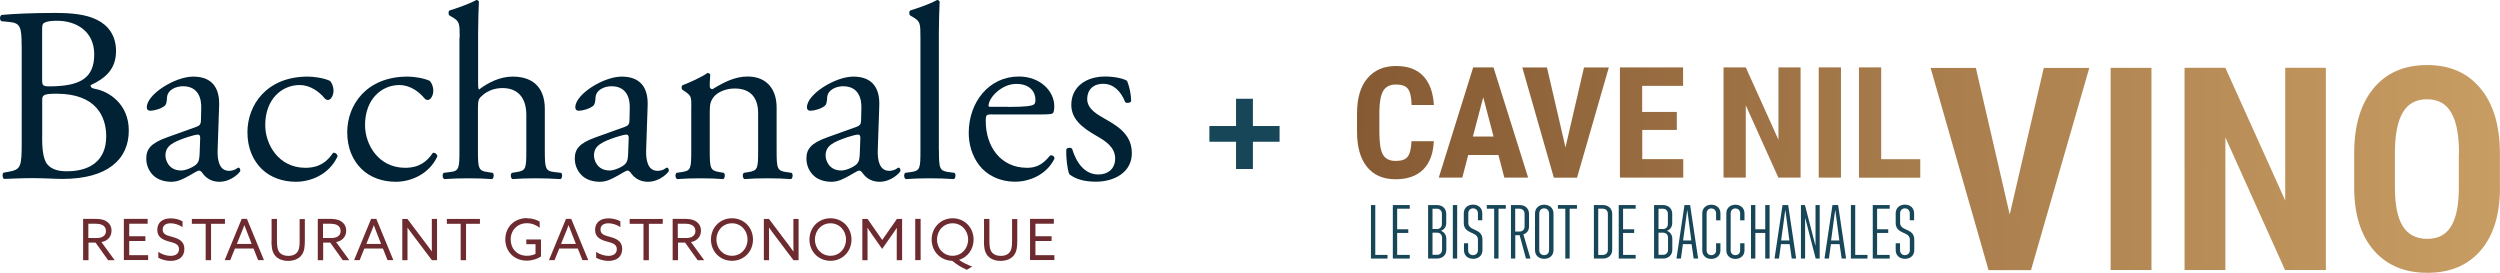 <?xml version="1.0" encoding="UTF-8"?>
<svg id="Calque_2" data-name="Calque 2" xmlns="http://www.w3.org/2000/svg" xmlns:xlink="http://www.w3.org/1999/xlink" viewBox="0 0 287.85 31.41">
  <defs>
    <style>
      .cls-1 {
        fill: url(#Dégradé_sans_nom_9);
      }

      .cls-2 {
        fill: url(#Dégradé_sans_nom_6);
      }

      .cls-3 {
        fill: url(#Dégradé_sans_nom_7);
      }

      .cls-4 {
        fill: url(#Dégradé_sans_nom_4);
      }

      .cls-5 {
        fill: url(#Dégradé_sans_nom_5);
      }

      .cls-6 {
        fill: url(#Dégradé_sans_nom_2);
      }

      .cls-7 {
        fill: url(#Dégradé_sans_nom_3);
      }

      .cls-8 {
        fill: url(#Dégradé_sans_nom_8);
      }

      .cls-9 {
        fill: #164658;
      }

      .cls-10 {
        fill: #6d2b30;
      }

      .cls-11 {
        isolation: isolate;
      }

      .cls-12 {
        fill: url(#Dégradé_sans_nom);
      }

      .cls-13 {
        fill: url(#Dégradé_sans_nom_10);
      }

      .cls-14 {
        fill: url(#Dégradé_sans_nom_11);
      }

      .cls-15 {
        fill: #002234;
      }
    </style>
    <linearGradient id="Dégradé_sans_nom" data-name="Dégradé sans nom" x1="150.18" y1="19.94" x2="296.16" y2="19.04" gradientTransform="translate(0 34) scale(1 -1)" gradientUnits="userSpaceOnUse">
      <stop offset="0" stop-color="#835731"/>
      <stop offset="1" stop-color="#cea367"/>
    </linearGradient>
    <linearGradient id="Dégradé_sans_nom_2" data-name="Dégradé sans nom 2" x1="150.18" y1="20.01" x2="296.16" y2="19.11" gradientTransform="translate(0 34) scale(1 -1)" gradientUnits="userSpaceOnUse">
      <stop offset="0" stop-color="#835731"/>
      <stop offset="1" stop-color="#cea367"/>
    </linearGradient>
    <linearGradient id="Dégradé_sans_nom_3" data-name="Dégradé sans nom 3" x1="150.18" y1="20.08" x2="296.16" y2="19.18" gradientTransform="translate(0 34) scale(1 -1)" gradientUnits="userSpaceOnUse">
      <stop offset="0" stop-color="#835731"/>
      <stop offset="1" stop-color="#cea367"/>
    </linearGradient>
    <linearGradient id="Dégradé_sans_nom_4" data-name="Dégradé sans nom 4" x1="150.18" y1="20.14" x2="296.16" y2="19.24" gradientTransform="translate(0 34) scale(1 -1)" gradientUnits="userSpaceOnUse">
      <stop offset="0" stop-color="#835731"/>
      <stop offset="1" stop-color="#cea367"/>
    </linearGradient>
    <linearGradient id="Dégradé_sans_nom_5" data-name="Dégradé sans nom 5" x1="150.19" y1="20.22" x2="296.16" y2="19.33" gradientTransform="translate(0 34) scale(1 -1)" gradientUnits="userSpaceOnUse">
      <stop offset="0" stop-color="#835731"/>
      <stop offset="1" stop-color="#cea367"/>
    </linearGradient>
    <linearGradient id="Dégradé_sans_nom_6" data-name="Dégradé sans nom 6" x1="150.19" y1="20.26" x2="296.16" y2="19.37" gradientTransform="translate(0 34) scale(1 -1)" gradientUnits="userSpaceOnUse">
      <stop offset="0" stop-color="#835731"/>
      <stop offset="1" stop-color="#cea367"/>
    </linearGradient>
    <linearGradient id="Dégradé_sans_nom_7" data-name="Dégradé sans nom 7" x1="150.19" y1="20.29" x2="296.16" y2="19.4" gradientTransform="translate(0 34) scale(1 -1)" gradientUnits="userSpaceOnUse">
      <stop offset="0" stop-color="#835731"/>
      <stop offset="1" stop-color="#cea367"/>
    </linearGradient>
    <linearGradient id="Dégradé_sans_nom_8" data-name="Dégradé sans nom 8" x1="142.91" y1="15.1" x2="300.14" y2="14.14" gradientTransform="translate(0 34) scale(1 -1)" gradientUnits="userSpaceOnUse">
      <stop offset="0" stop-color="#835731"/>
      <stop offset="1" stop-color="#cea367"/>
    </linearGradient>
    <linearGradient id="Dégradé_sans_nom_9" data-name="Dégradé sans nom 9" x1="142.91" y1="15.18" x2="300.14" y2="14.22" gradientTransform="translate(0 34) scale(1 -1)" gradientUnits="userSpaceOnUse">
      <stop offset="0" stop-color="#835731"/>
      <stop offset="1" stop-color="#cea367"/>
    </linearGradient>
    <linearGradient id="Dégradé_sans_nom_10" data-name="Dégradé sans nom 10" x1="142.91" y1="15.26" x2="300.14" y2="14.3" gradientTransform="translate(0 34) scale(1 -1)" gradientUnits="userSpaceOnUse">
      <stop offset="0" stop-color="#835731"/>
      <stop offset="1" stop-color="#cea367"/>
    </linearGradient>
    <linearGradient id="Dégradé_sans_nom_11" data-name="Dégradé sans nom 11" x1="142.91" y1="15.38" x2="300.14" y2="14.42" gradientTransform="translate(0 34) scale(1 -1)" gradientUnits="userSpaceOnUse">
      <stop offset="0" stop-color="#835731"/>
      <stop offset="1" stop-color="#cea367"/>
    </linearGradient>
  </defs>
  <g>
    <g>
      <path class="cls-12" d="M165.09,16.23c-.06,1.45-.47,2.54-1.22,3.29-.75.74-1.81,1.12-3.17,1.12-1.43,0-2.53-.47-3.3-1.42-.76-.94-1.15-2.29-1.15-4.04v-2.13c0-1.74.39-3.09,1.19-4.03.79-.94,1.89-1.42,3.29-1.42s2.43.39,3.15,1.16c.72.77,1.13,1.88,1.22,3.33h-2.57c-.02-.89-.16-1.51-.41-1.85s-.72-.51-1.39-.51-1.17.24-1.46.72c-.28.48-.44,1.27-.45,2.37v2.4c0,1.26.14,2.13.42,2.6.28.47.77.71,1.45.71s1.14-.16,1.39-.49c.26-.33.4-.92.44-1.78h2.56v-.03Z"/>
      <path class="cls-6" d="M172.54,17.85h-3.49l-.68,2.6h-2.71l3.96-12.69h2.34l3.99,12.69h-2.74l-.68-2.6h0ZM169.6,15.72h2.37l-1.19-4.52-1.19,4.52h.01Z"/>
      <path class="cls-7" d="M180.25,16.97l2.13-9.2h2.86l-3.66,12.69h-2.67l-3.63-12.69h2.84l2.13,9.2Z"/>
      <path class="cls-4" d="M193.08,14.96h-3.99v3.36h4.72v2.13h-7.29V7.76h7.27v2.13h-4.71v3h3.99v2.07h0Z"/>
      <path class="cls-5" d="M207.32,20.45h-2.56l-3.75-8.32v8.32h-2.56V7.76h2.56l3.76,8.33V7.76h2.55v12.69Z"/>
      <path class="cls-2" d="M211.97,20.45h-2.56V7.76h2.56v12.69Z"/>
      <path class="cls-3" d="M216.6,18.33h4.5v2.13h-7.06V7.76h2.56v10.56h0Z"/>
    </g>
    <g>
      <g>
        <path class="cls-8" d="M231.4,24.7l3.92-16.88h5.24l-6.71,23.28h-4.89l-6.67-23.28h5.21l3.9,16.88Z"/>
        <path class="cls-1" d="M247.72,31.09h-4.7V7.81h4.7v23.28Z"/>
        <path class="cls-13" d="M267.8,31.09h-4.7l-6.87-15.27v15.27h-4.7V7.81h4.7l6.89,15.28V7.81h4.68v23.28Z"/>
        <path class="cls-14" d="M287.85,21.55c0,3.12-.74,5.55-2.21,7.27-1.48,1.73-3.53,2.59-6.15,2.59s-4.66-.86-6.16-2.57c-1.49-1.71-2.25-4.11-2.27-7.19v-3.98c0-3.2.74-5.69,2.22-7.49,1.48-1.8,3.54-2.69,6.17-2.69s4.63.88,6.12,2.65,2.25,4.24,2.27,7.43v3.98h0ZM283.13,17.64c0-2.1-.3-3.66-.9-4.68s-1.52-1.53-2.78-1.53-2.17.49-2.77,1.48c-.6.99-.91,2.49-.93,4.5v4.14c0,2.04.3,3.54.91,4.5.61.97,1.55,1.45,2.81,1.45s2.14-.47,2.73-1.41.9-2.41.91-4.39v-4.04l.02-.02Z"/>
      </g>
      <g>
        <path class="cls-9" d="M157.85,23.61h.5v5.74h1.41v.42h-1.91v-6.16Z"/>
        <path class="cls-9" d="M160.37,23.61h1.95v.42h-1.45v2.37h1.28v.42h-1.28v2.53h1.45v.42h-1.95v-6.16Z"/>
        <path class="cls-9" d="M164.44,23.61h1.01c.59,0,1.07.37,1.07,1.01v1.05c0,.46-.25.77-.61.91.37.13.62.46.62.92v1.26c0,.64-.48,1.01-1.07,1.01h-1.03v-6.16ZM165.45,26.37c.32,0,.57-.21.57-.58v-1.17c0-.37-.26-.59-.57-.59h-.51v2.34h.51ZM164.94,26.79v2.55h.53c.32,0,.57-.22.57-.59v-1.38c0-.37-.26-.58-.57-.58h-.53Z"/>
        <path class="cls-9" d="M167.28,23.61h.5v6.16h-.5v-6.16Z"/>
        <path class="cls-9" d="M169.04,28.01v.79c0,.37.25.58.56.58s.57-.21.57-.58v-1.21c0-.99-1.63-.56-1.63-1.93v-1.1c0-.63.47-1,1.06-1s1.07.36,1.07,1v.8h-.5v-.8c0-.36-.26-.57-.56-.57s-.55.21-.55.57v1.1c0,.99,1.63.57,1.63,1.93v1.21c0,.64-.48,1-1.07,1s-1.06-.36-1.06-1v-.79h.5Z"/>
        <path class="cls-9" d="M171.19,23.61h2.19v.42h-.84v5.74h-.5v-5.74h-.85v-.42Z"/>
        <path class="cls-9" d="M174.97,27.08h-.5v2.69h-.5v-6.16h1.01c.59,0,1.07.37,1.07,1.01v1.46c0,.48-.27.79-.65.9l.82,2.79h-.52l-.73-2.69ZM174.97,26.66c.32,0,.57-.21.57-.58v-1.46c0-.37-.26-.59-.57-.59h-.51v2.63h.51Z"/>
        <path class="cls-9" d="M178.87,24.58v4.22c0,.64-.48,1-1.07,1s-1.06-.36-1.06-1v-4.22c0-.64.47-1.01,1.06-1.01s1.07.37,1.07,1.01ZM177.23,28.8c0,.37.25.58.56.58s.57-.21.57-.58v-4.22c0-.37-.26-.59-.57-.59s-.56.22-.56.59v4.22Z"/>
        <path class="cls-9" d="M179.38,23.61h2.19v.42h-.84v5.74h-.5v-5.74h-.85v-.42Z"/>
        <path class="cls-9" d="M183.52,23.61h1.04c.59,0,1.07.37,1.07,1.01v4.15c0,.64-.48,1-1.07,1h-1.04v-6.16ZM184.56,29.35c.32,0,.57-.21.57-.58v-4.15c0-.37-.26-.59-.57-.59h-.54v5.32h.54Z"/>
        <path class="cls-9" d="M186.38,23.61h1.95v.42h-1.45v2.37h1.28v.42h-1.28v2.53h1.45v.42h-1.95v-6.16Z"/>
        <path class="cls-9" d="M190.46,23.61h1.01c.59,0,1.07.37,1.07,1.01v1.05c0,.46-.25.77-.61.91.37.13.62.46.62.92v1.26c0,.64-.48,1.01-1.07,1.01h-1.03v-6.16ZM191.47,26.37c.32,0,.57-.21.57-.58v-1.17c0-.37-.26-.59-.57-.59h-.51v2.34h.51ZM190.96,26.79v2.55h.53c.32,0,.57-.22.57-.59v-1.38c0-.37-.26-.58-.57-.58h-.53Z"/>
        <path class="cls-9" d="M193.94,23.61h.66l.92,6.16h-.51l-.24-1.66h-1l-.23,1.66h-.51l.92-6.16ZM194.74,27.69l-.46-3.48h-.02l-.47,3.48h.94Z"/>
        <path class="cls-9" d="M196.5,28.83c0,.35.24.55.54.55s.55-.2.55-.55v-.82h.5v.82c0,.62-.48.98-1.05.98s-1.04-.35-1.04-.98v-4.27c0-.62.47-.99,1.04-.99s1.05.36,1.05.99v.81h-.5v-.81c0-.35-.25-.56-.55-.56s-.54.21-.54.56v4.27Z"/>
        <path class="cls-9" d="M199.27,28.83c0,.35.24.55.54.55s.55-.2.55-.55v-.82h.5v.82c0,.62-.48.98-1.05.98s-1.04-.35-1.04-.98v-4.27c0-.62.47-.99,1.04-.99s1.05.36,1.05.99v.81h-.5v-.81c0-.35-.25-.56-.55-.56s-.54.21-.54.56v4.27Z"/>
        <path class="cls-9" d="M201.61,23.61h.5v2.79h1.14v-2.79h.5v6.16h-.5v-2.95h-1.14v2.95h-.5v-6.16Z"/>
        <path class="cls-9" d="M205.23,23.61h.66l.92,6.16h-.51l-.24-1.66h-1l-.23,1.66h-.51l.92-6.16ZM206.03,27.69l-.46-3.48h-.02l-.47,3.48h.94Z"/>
        <path class="cls-9" d="M207.36,23.61h.46l1.2,4.64h.02v-4.64h.48v6.16h-.46l-1.2-4.64h-.02v4.64h-.48v-6.16Z"/>
        <path class="cls-9" d="M210.98,23.61h.66l.92,6.16h-.51l-.24-1.66h-1l-.23,1.66h-.51l.92-6.16ZM211.78,27.69l-.46-3.48h-.02l-.47,3.48h.94Z"/>
        <path class="cls-9" d="M213.11,23.61h.5v5.74h1.41v.42h-1.91v-6.16Z"/>
        <path class="cls-9" d="M215.63,23.61h1.95v.42h-1.45v2.37h1.28v.42h-1.28v2.53h1.45v.42h-1.95v-6.16Z"/>
        <path class="cls-9" d="M218.77,28.01v.79c0,.37.26.58.56.58s.57-.21.57-.58v-1.21c0-.99-1.63-.56-1.63-1.93v-1.1c0-.63.47-1,1.06-1s1.06.36,1.06,1v.8h-.5v-.8c0-.36-.25-.57-.56-.57s-.55.21-.55.57v1.1c0,.99,1.63.57,1.63,1.93v1.21c0,.64-.48,1-1.07,1s-1.07-.36-1.07-1v-.79h.5Z"/>
      </g>
    </g>
  </g>
  <g>
    <g>
      <path class="cls-15" d="M2.49,5.31c0-2.12-.11-2.67-1.41-2.78l-.92-.09c-.23-.17-.2-.6.03-.72,1.55-.14,3.5-.23,6.17-.23,1.81,0,3.53.14,4.82.8,1.23.6,2.18,1.75,2.18,3.59,0,2.07-1.21,3.13-2.93,3.93,0,.29.23.37.55.43,1.55.29,3.85,1.72,3.85,4.79,0,3.33-2.47,5.57-7.63,5.57-.83,0-2.24-.09-3.44-.09s-2.24.06-3.3.09c-.17-.09-.23-.55-.06-.72l.52-.09c1.52-.26,1.58-.57,1.58-3.59V5.31h0ZM4.85,9.13c0,.8.03.86,1.49.8,2.93-.12,4.51-.98,4.51-3.67s-2.1-3.87-4.28-3.87c-.63,0-1.06.06-1.32.17-.29.09-.4.23-.4.75v5.83h0ZM4.85,15.79c0,1.03.06,2.5.6,3.13.55.66,1.41.8,2.27.8,2.55,0,4.51-1.15,4.51-4.02,0-2.27-1.15-4.91-5.71-4.91-1.55,0-1.66.17-1.66.75v4.25h-.01Z"/>
      <path class="cls-15" d="M22.65,14.58c.43-.14.49-.4.49-.83l.03-1.32c.03-1.06-.32-2.5-2.1-2.5-.8,0-1.78.4-1.84,1.29-.03.46-.06.8-.29.98-.43.34-1.21.55-1.64.55-.26,0-.4-.14-.4-.4,0-1.49,3.24-3.53,5.34-3.53s3.07,1.21,2.99,3.36l-.17,4.99c-.06,1.32.2,2.5,1.32,2.5.29,0,.55-.09.72-.17.14-.09.29-.2.37-.2.12,0,.2.17.2.37,0,.14-1,1.26-2.41,1.26-.69,0-1.38-.26-1.87-.89-.11-.17-.29-.4-.46-.4-.2,0-.55.26-1.12.57-.63.34-1.26.72-2.07.72s-1.52-.23-2.01-.66c-.55-.49-.89-1.21-.89-2.01,0-1.12.55-1.78,2.38-2.44l3.42-1.23h.01ZM20.87,19.63c.57,0,1.46-.43,1.75-.72.34-.35.34-.75.37-1.35l.06-1.69c0-.32-.12-.37-.29-.37s-.66.12-1.18.29c-1.69.57-2.53,1-2.53,2.12,0,.49.34,1.72,1.81,1.72h.01Z"/>
      <path class="cls-15" d="M37.97,9.3c.23.2.43.66.43,1.15,0,.52-.29,1.06-.63,1.06-.14,0-.29-.06-.4-.2-.63-.78-1.69-1.52-2.87-1.52-2.01,0-3.96,1.58-3.96,4.62,0,2.24,1.55,4.91,4.62,4.91,1.66,0,2.53-.75,3.19-1.72.23-.06.49.14.52.4-.98,2.12-3.13,2.93-4.79,2.93-1.52,0-2.93-.49-3.93-1.46-1-.98-1.66-2.38-1.66-4.25,0-3.1,2.18-6.4,6.95-6.4.66,0,1.78.14,2.55.49h-.02Z"/>
      <path class="cls-15" d="M49.46,9.3c.23.2.43.66.43,1.15,0,.52-.29,1.06-.63,1.06-.14,0-.29-.06-.4-.2-.63-.78-1.69-1.52-2.87-1.52-2.01,0-3.96,1.58-3.96,4.62,0,2.24,1.55,4.91,4.62,4.91,1.66,0,2.53-.75,3.19-1.72.23-.06.49.14.52.4-.98,2.12-3.13,2.93-4.79,2.93-1.52,0-2.93-.49-3.93-1.46-1-.98-1.66-2.38-1.66-4.25,0-3.1,2.18-6.4,6.95-6.4.66,0,1.78.14,2.55.49h-.02Z"/>
      <path class="cls-15" d="M52.93,4.33c0-1.69-.03-1.87-.89-2.38l-.29-.17c-.14-.09-.14-.49,0-.57.72-.23,2.07-.66,3.1-1.21.11,0,.23.06.29.17-.03.86-.09,2.3-.09,3.56v6.03c0,.26.03.49.11.55,1.03-.8,2.41-1.49,3.87-1.49,2.73,0,3.7,1.69,3.7,3.7v4.79c0,2.07.06,2.38,1.09,2.5l.78.09c.2.14.14.63-.06.72-1.03-.06-1.87-.09-2.87-.09s-1.89.03-2.67.09c-.2-.09-.26-.57-.06-.72l.57-.09c1.06-.17,1.09-.43,1.09-2.5v-4.1c0-1.84-.89-3.07-2.73-3.07-.98,0-1.72.34-2.24.77s-.6.57-.6,1.58v4.82c0,2.07.06,2.35,1.09,2.5l.6.09c.2.12.14.63-.06.72-.86-.06-1.69-.09-2.7-.09s-1.89.03-2.81.09c-.2-.09-.26-.57-.06-.72l.72-.09c1.06-.12,1.09-.43,1.09-2.5V4.33h.03Z"/>
      <path class="cls-15" d="M71.99,14.58c.43-.14.49-.4.49-.83l.03-1.32c.03-1.06-.32-2.5-2.1-2.5-.8,0-1.78.4-1.84,1.29-.03.46-.06.8-.29.98-.43.34-1.21.55-1.64.55-.26,0-.4-.14-.4-.4,0-1.49,3.24-3.53,5.34-3.53s3.07,1.21,2.99,3.36l-.17,4.99c-.06,1.32.2,2.5,1.32,2.5.29,0,.55-.09.72-.17.14-.09.29-.2.37-.2.12,0,.2.17.2.37,0,.14-1,1.26-2.41,1.26-.69,0-1.38-.26-1.87-.89-.11-.17-.29-.4-.46-.4-.2,0-.55.26-1.12.57-.63.34-1.26.72-2.07.72s-1.52-.23-2.01-.66c-.55-.49-.89-1.21-.89-2.01,0-1.12.55-1.78,2.38-2.44l3.42-1.23h.01ZM70.21,19.63c.57,0,1.46-.43,1.75-.72.34-.35.34-.75.37-1.35l.06-1.69c0-.32-.12-.37-.29-.37s-.66.12-1.18.29c-1.69.57-2.53,1-2.53,2.12,0,.49.34,1.72,1.81,1.72h.01Z"/>
      <path class="cls-15" d="M79.6,12.28c0-1.12,0-1.26-.78-1.78l-.26-.17c-.11-.12-.11-.43.03-.52.66-.23,2.3-.98,2.87-1.41.11,0,.26.06.32.2-.06.66-.06,1.09-.06,1.35,0,.17.12.32.32.32,1.21-.75,2.55-1.46,4.02-1.46,2.38,0,3.36,1.64,3.36,3.56v4.94c0,2.07.06,2.35,1.09,2.5l.63.09c.2.14.14.63-.06.72-.86-.06-1.69-.09-2.7-.09s-1.89.03-2.67.09c-.2-.09-.26-.57-.06-.72l.55-.09c1.06-.17,1.09-.43,1.09-2.5v-4.28c0-1.64-.75-2.84-2.7-2.84-1.09,0-2.04.46-2.44,1.01-.37.49-.43.89-.43,1.72v4.39c0,2.07.06,2.32,1.09,2.5l.52.09c.2.14.14.63-.06.72-.78-.06-1.61-.09-2.61-.09s-1.89.03-2.7.09c-.2-.09-.26-.57-.06-.72l.6-.09c1.06-.14,1.09-.43,1.09-2.5v-5.02h.01Z"/>
      <path class="cls-15" d="M98.66,14.58c.43-.14.49-.4.49-.83l.03-1.32c.03-1.06-.32-2.5-2.1-2.5-.8,0-1.78.4-1.84,1.29-.03.46-.06.8-.29.98-.43.34-1.21.55-1.64.55-.26,0-.4-.14-.4-.4,0-1.49,3.24-3.53,5.34-3.53s3.07,1.21,2.99,3.36l-.17,4.99c-.06,1.32.2,2.5,1.32,2.5.29,0,.55-.09.72-.17.14-.09.29-.2.37-.2.12,0,.2.17.2.37,0,.14-1,1.26-2.41,1.26-.69,0-1.38-.26-1.87-.89-.11-.17-.29-.4-.46-.4-.2,0-.55.26-1.12.57-.63.34-1.26.72-2.07.72s-1.52-.23-2.01-.66c-.55-.49-.89-1.21-.89-2.01,0-1.12.55-1.78,2.38-2.44l3.42-1.23h.01ZM96.88,19.63c.57,0,1.46-.43,1.75-.72.34-.35.34-.75.37-1.35l.06-1.69c0-.32-.12-.37-.29-.37s-.66.12-1.18.29c-1.69.57-2.53,1-2.53,2.12,0,.49.34,1.72,1.81,1.72h.01Z"/>
      <path class="cls-15" d="M108.11,17.31c0,2.07.06,2.35,1.09,2.5l.69.09c.2.14.14.63-.06.72-.95-.06-1.78-.09-2.78-.09s-1.89.03-2.76.09c-.2-.09-.26-.57-.06-.72l.66-.09c1.06-.14,1.09-.43,1.09-2.5V4.33c0-1.69-.03-1.87-.89-2.38l-.29-.17c-.14-.09-.14-.49,0-.57.72-.23,2.07-.66,3.1-1.21.11,0,.23.06.29.17-.03.86-.09,2.3-.09,3.56v13.58h0Z"/>
      <path class="cls-15" d="M114.28,13.17c-.75,0-.78.06-.78.78,0,2.9,1.69,5.37,4.76,5.37.95,0,1.75-.29,2.64-1.41.29-.09.49.09.52.34-.95,1.95-3.01,2.67-4.51,2.67-1.87,0-3.33-.8-4.16-1.89-.86-1.12-1.21-2.47-1.21-3.73,0-3.53,2.32-6.49,5.77-6.49,2.47,0,4.08,1.69,4.08,3.42,0,.4-.06.63-.12.75-.09.17-.49.2-1.69.2h-5.31.01ZM116.06,12.31c2.12,0,2.76-.12,2.99-.29.09-.06.17-.17.17-.55,0-.8-.55-1.81-2.21-1.81s-3.16,1.55-3.19,2.5c0,.06,0,.14.2.14h2.04Z"/>
      <path class="cls-15" d="M129.78,9.33c.26.63.46,1.55.46,2.33-.12.2-.55.26-.69.09-.49-1.26-1.35-2.1-2.53-2.1s-1.84.72-1.84,1.75c0,1.18,1.21,1.81,2.21,2.38,1.52.86,2.93,1.84,2.93,3.87,0,2.18-2.01,3.27-4.13,3.27-1.35,0-2.35-.29-3.07-.86-.23-.55-.4-1.95-.34-2.9.14-.17.52-.2.66-.03.49,1.58,1.41,2.96,3.04,2.96,1.03,0,1.92-.6,1.92-1.84,0-1.32-1.15-2.04-2.21-2.64-1.66-.95-2.84-1.95-2.84-3.53,0-2.1,1.72-3.27,3.9-3.27,1.21,0,2.27.29,2.53.52h0Z"/>
    </g>
    <g>
      <path class="cls-10" d="M9.56,25.2h1.29c.48,0,.94.02,1.33.24s.66.58.66,1.11-.25.9-.61,1.12c-.17.11-.35.16-.55.2l1.52,2.09h-.75l-1.45-2.03h-.81v2.03h-.62v-4.75h-.01ZM10.99,27.41c.42,0,.72-.05.93-.22.18-.13.28-.33.28-.59,0-.3-.14-.54-.39-.68-.26-.14-.56-.16-1.02-.16h-.62v1.64h.82Z"/>
      <path class="cls-10" d="M14.26,25.2h2.74v.56h-2.12v1.44h1.86v.55h-1.86v1.63h2.18v.56h-2.8v-4.75h0Z"/>
      <path class="cls-10" d="M18.23,28.99c.44.33,1,.47,1.42.47.56,0,.96-.26.96-.77,0-.61-.56-.72-1.18-.89-.67-.19-1.32-.47-1.32-1.33s.61-1.33,1.54-1.33c.45,0,.98.11,1.37.35v.66c-.43-.3-.97-.44-1.38-.44-.53,0-.91.23-.91.72,0,.59.55.69,1.13.85.69.2,1.37.47,1.37,1.38s-.64,1.38-1.59,1.38c-.46,0-1-.13-1.41-.36v-.68h0Z"/>
      <path class="cls-10" d="M23.68,25.77h-1.59v-.56h3.81v.56h-1.6v4.19h-.62s0-4.19,0-4.19Z"/>
      <path class="cls-10" d="M27.83,25.2h.6l1.96,4.75h-.67l-.53-1.33h-2.14l-.54,1.33h-.64l1.96-4.75ZM27.27,28.09h1.71l-.39-.99c-.15-.38-.31-.79-.45-1.17h-.01c-.14.39-.3.79-.47,1.19,0,0-.39.97-.39.97Z"/>
      <path class="cls-10" d="M31.27,27.72v-2.51h.62v2.45c0,.58.04.95.18,1.23.16.31.51.57,1.13.57.58,0,.93-.22,1.12-.57.15-.28.18-.66.18-1.2v-2.47h.6v2.44c0,.69-.04,1.22-.32,1.64-.3.46-.87.74-1.61.74s-1.3-.29-1.59-.74c-.28-.43-.32-.98-.32-1.57h.01Z"/>
      <path class="cls-10" d="M36.58,25.2h1.29c.48,0,.94.02,1.33.24.39.22.66.58.66,1.11s-.25.9-.61,1.12c-.17.11-.35.16-.55.2l1.52,2.09h-.75l-1.45-2.03h-.81v2.03h-.62v-4.75h-.01ZM38.01,27.41c.42,0,.72-.05.93-.22.18-.13.28-.33.28-.59,0-.3-.14-.54-.39-.68-.26-.14-.56-.16-1.02-.16h-.62v1.64h.82Z"/>
      <path class="cls-10" d="M42.73,25.2h.6l1.96,4.75h-.67l-.53-1.33h-2.14l-.54,1.33h-.64l1.96-4.75ZM42.17,28.09h1.71l-.39-.99c-.15-.38-.31-.79-.45-1.17h0c-.14.39-.3.79-.47,1.19l-.39.97Z"/>
      <path class="cls-10" d="M46.32,29.96v-4.75h.59l1.99,2.64c.28.36.55.74.82,1.11h0c0-.42,0-.9,0-1.36v-2.39h.6v4.75h-.59l-1.99-2.64c-.28-.36-.55-.74-.82-1.11h0c0,.42,0,.9,0,1.36v2.39h-.6Z"/>
      <path class="cls-10" d="M53.04,25.77h-1.59v-.56h3.81v.56h-1.6v4.19h-.62s0-4.19,0-4.19Z"/>
      <path class="cls-10" d="M60.68,25.13c.62,0,1.12.18,1.46.39v.71c-.38-.32-.91-.53-1.47-.53-1.12,0-1.87.83-1.87,1.87s.71,1.88,1.89,1.88c.37,0,.71-.09.97-.22v-1.11h-1.06v-.55h1.69v1.96c-.42.29-1.04.48-1.65.48-1.4,0-2.46-1.02-2.46-2.44s1.03-2.46,2.51-2.46v.02Z"/>
      <path class="cls-10" d="M65.17,25.2h.6l1.96,4.75h-.67l-.53-1.33h-2.14l-.54,1.33h-.64l1.96-4.75ZM64.6,28.09h1.71l-.39-.99c-.15-.38-.31-.79-.45-1.17h-.01c-.14.39-.3.79-.47,1.19l-.39.97Z"/>
      <path class="cls-10" d="M68.64,28.99c.44.33,1,.47,1.42.47.56,0,.96-.26.96-.77,0-.61-.56-.72-1.18-.89-.67-.19-1.32-.47-1.32-1.33s.61-1.33,1.54-1.33c.45,0,.98.11,1.37.35v.66c-.43-.3-.97-.44-1.38-.44-.53,0-.91.23-.91.72,0,.59.55.69,1.13.85.69.2,1.37.47,1.37,1.38s-.64,1.38-1.59,1.38c-.46,0-1-.13-1.41-.36v-.68h0Z"/>
      <path class="cls-10" d="M74.09,25.77h-1.59v-.56h3.81v.56h-1.6v4.19h-.62v-4.19Z"/>
      <path class="cls-10" d="M77.43,25.2h1.29c.48,0,.94.02,1.33.24s.66.58.66,1.11-.25.9-.61,1.12c-.17.11-.35.16-.54.2l1.52,2.09h-.75l-1.45-2.03h-.81v2.03h-.62v-4.75h-.02ZM78.86,27.41c.42,0,.72-.05.93-.22.18-.13.28-.33.28-.59,0-.3-.14-.54-.39-.68-.26-.14-.56-.16-1.02-.16h-.62v1.64h.82Z"/>
      <path class="cls-10" d="M84.28,25.13c1.38,0,2.42,1.07,2.42,2.45s-1.04,2.45-2.42,2.45-2.42-1.07-2.42-2.45,1.04-2.45,2.42-2.45ZM84.28,29.45c1.04,0,1.79-.83,1.79-1.87s-.75-1.87-1.79-1.87-1.79.83-1.79,1.87.75,1.87,1.79,1.87Z"/>
      <path class="cls-10" d="M87.95,29.96v-4.75h.59l1.99,2.64c.28.36.55.74.82,1.11h.01c0-.42-.01-.9-.01-1.36v-2.39h.6v4.75h-.59l-1.99-2.64c-.28-.36-.55-.74-.82-1.11h-.01c0,.42.01.9.01,1.36v2.39h-.6Z"/>
      <path class="cls-10" d="M95.62,25.13c1.38,0,2.42,1.07,2.42,2.45s-1.04,2.45-2.42,2.45-2.42-1.07-2.42-2.45,1.04-2.45,2.42-2.45ZM95.62,29.45c1.04,0,1.79-.83,1.79-1.87s-.76-1.87-1.79-1.87-1.79.83-1.79,1.87.76,1.87,1.79,1.87Z"/>
      <path class="cls-10" d="M100.53,27.18c-.22-.31-.43-.62-.64-.94h-.01c0,.29.01.65.01,1.04v2.68h-.6v-4.75h.6l1.69,2.42,1.69-2.42h.6v4.75h-.62v-2.68c0-.39,0-.75.01-1.03h-.01c-.21.31-.42.62-.64.93l-1.04,1.48s-1.04-1.48-1.04-1.48Z"/>
      <path class="cls-10" d="M105.38,25.2h.62v4.75h-.62v-4.75Z"/>
      <path class="cls-10" d="M109.68,25.13c1.38,0,2.42,1.07,2.42,2.45,0,1.12-.68,2.04-1.68,2.34h0c.45.32.98.58,1.52.77l-.61.37c-.63-.25-1.19-.62-1.69-1.03h0c-1.35-.03-2.37-1.08-2.37-2.45s1.04-2.45,2.42-2.45h0ZM109.68,29.45c1.04,0,1.79-.83,1.79-1.87s-.76-1.87-1.79-1.87-1.79.83-1.79,1.87.76,1.87,1.79,1.87Z"/>
      <path class="cls-10" d="M113.3,27.72v-2.51h.62v2.45c0,.58.04.95.18,1.23.16.31.51.57,1.13.57.58,0,.93-.22,1.12-.57.15-.28.18-.66.18-1.2v-2.47h.6v2.44c0,.69-.04,1.22-.32,1.64-.3.46-.87.74-1.61.74s-1.3-.29-1.59-.74c-.28-.43-.32-.98-.32-1.57h0Z"/>
      <path class="cls-10" d="M118.6,25.2h2.74v.56h-2.12v1.44h1.86v.55h-1.86v1.63h2.18v.56h-2.8v-4.75h0Z"/>
    </g>
  </g>
  <g class="cls-11">
    <g class="cls-11">
      <path class="cls-9" d="M142.32,16.32h-3.07v-1.81h3.07v-3.14h1.94v3.14h3.07v1.81h-3.07v3.14h-1.94v-3.14Z"/>
    </g>
  </g>
</svg>